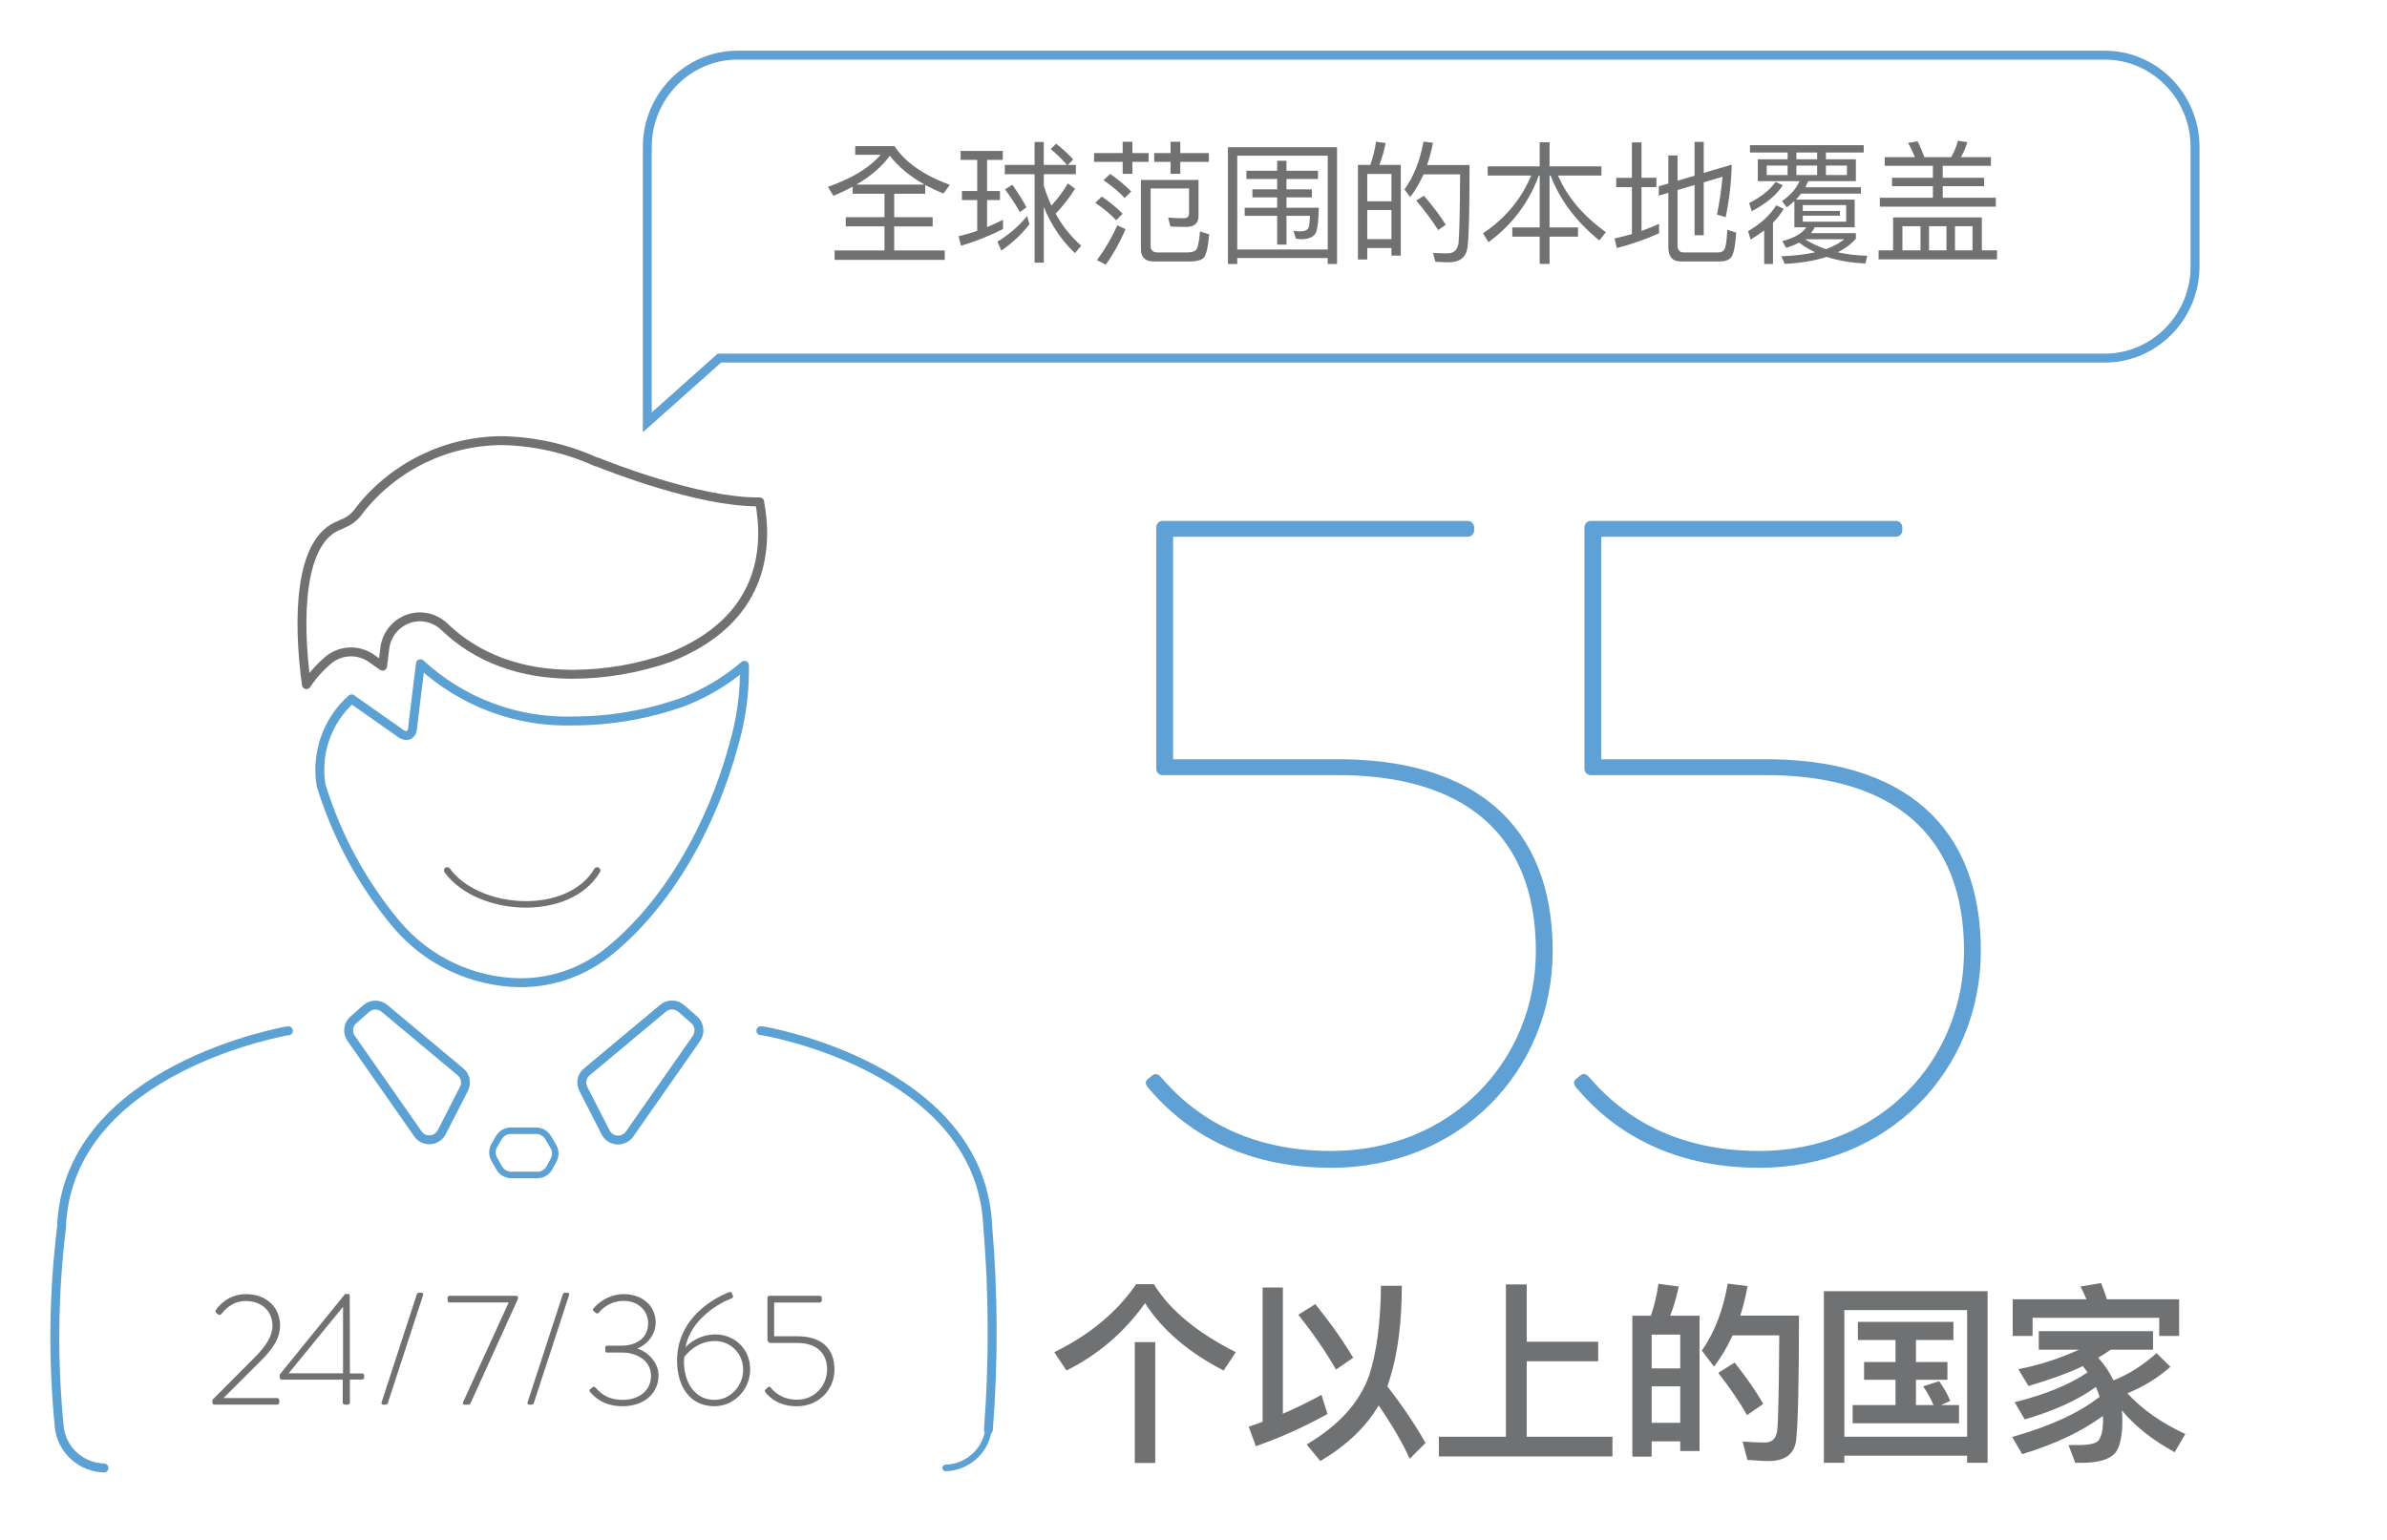 <?xml version="1.0" encoding="utf-8"?>
<!-- Generator: Adobe Illustrator 25.4.1, SVG Export Plug-In . SVG Version: 6.00 Build 0)  -->
<svg version="1.0" xmlns="http://www.w3.org/2000/svg" xmlns:xlink="http://www.w3.org/1999/xlink" x="0px" y="0px"
	 width="1517.3px" height="978.9px" viewBox="0 0 1517.26 978.93" style="enable-background:new 0 0 1517.26 978.93;" xml:space="preserve">
<style type="text/css">
	.st0{fill:#707173;}
	.st1{fill:#5FA1D4;}
	.st2{fill:none;stroke:#5FA1D4;stroke-width:5.669;stroke-miterlimit:10;}
	.st3{fill:none;stroke:#5BA1D4;stroke-width:5.669;stroke-linecap:round;stroke-linejoin:round;}
	.st4{fill:none;stroke:#5BA1D4;stroke-width:4.137;stroke-linecap:round;stroke-linejoin:round;}
	.st5{fill:none;stroke:#707173;stroke-width:5.669;stroke-linecap:round;stroke-linejoin:round;}
	.st6{fill:none;stroke:#707173;stroke-width:4.137;stroke-linecap:round;stroke-linejoin:round;}
</style>
<g id="Lager_1">
	<g>
		<path class="st0" d="M134.96,889.9l26.94-27.04c7.12-7.12,11.28-13.52,11.28-20.13c0-7.73-5.39-15.66-17.08-15.66
			c-9.25,0-14.13,6.81-15.45,8.23c-0.61,0.71-1.32,0.81-2.03,0.3l-1.22-1.02c-0.51-0.51-0.71-1.12-0.2-1.83
			c0,0,6.3-10.06,18.91-10.06c14.33,0,21.86,9.35,21.86,19.92c0,8.95-5.49,15.76-12.81,23.08l-23.18,23.08h34.16
			c0.71,0,1.32,0.61,1.32,1.32v1.53c0,0.71-0.61,1.32-1.32,1.32h-39.85c-0.81,0-1.32-0.61-1.32-1.22V889.9z"/>
		<path class="st0" d="M177.75,875.56v-1.73l41.58-51.23h1.83c0.71,0,1.12,0.2,1.12,1.12c0,16.47,0.1,32.94,0.1,49.4h7.73
			c0.71,0,1.32,0.51,1.32,1.22v1.32c0,0.71-0.61,1.32-1.32,1.32h-7.73v14.64c0,0.71-0.61,1.32-1.32,1.32c-1.22,0-3.25,0.3-3.25-1.32
			v-14.54h-38.32C178.46,877.09,177.75,876.68,177.75,875.56z M218.01,873.02v-42.29l-34.56,42.29H218.01z"/>
		<path class="st0" d="M264.97,822.6c0.2-0.51,0.71-0.81,1.32-0.81h1.42c0.92,0,1.52,0.61,1.22,1.42l-22.47,68.82
			c-0.2,0.61-0.81,0.92-1.32,0.92h-1.52c-0.81,0-1.42-0.51-1.12-1.42L264.97,822.6z"/>
		<path class="st0" d="M323.32,827.99h-37.51c-1.12,0-1.32-0.61-1.32-1.42v-1.53c0-0.91,0.61-1.32,1.32-1.32h42.08
			c0.91,0,1.42,0.61,1.42,1.22v0.51l-29.89,65.87c-0.61,1.32-0.81,1.63-1.93,1.63h-2.44c-1.02,0-1.02-1.02-0.71-1.63L323.32,827.99z
			"/>
		<path class="st0" d="M357.78,822.6c0.2-0.51,0.71-0.81,1.32-0.81h1.42c0.92,0,1.52,0.61,1.22,1.42l-22.47,68.82
			c-0.2,0.61-0.81,0.92-1.32,0.92h-1.52c-0.81,0-1.42-0.51-1.12-1.42L357.78,822.6z"/>
		<path class="st0" d="M375.06,883.19l1.63-1.32c0.71-0.61,1.22-0.3,1.83,0.3c2.34,2.24,6.3,7.73,17.28,7.73
			c10.47,0,17.99-6,17.99-15.25c0-9.86-9.35-14.84-18.3-14.84h-9.45c-1.02,0-1.32-0.3-1.32-1.32v-1.83c0-0.81,0.41-1.22,1.42-1.22
			h9.35c7.42,0,16.47-3.86,16.47-14.13c0-8.54-6.81-14.33-15.45-14.33c-9.66,0-14.84,6.2-15.96,7.52c-0.41,0.51-1.12,0.71-1.73,0.2
			l-1.52-1.22c-0.61-0.41-0.61-1.22-0.1-1.73c0,0,7.12-9.05,19.31-9.05c11.69,0,20.23,7.32,20.23,18.09
			c0,7.93-5.79,14.23-11.49,16.37c0,0.1,0,0.1,0,0.2c6.61,2.03,13.32,8.84,13.32,16.98c0,11.18-8.84,19.62-22.97,19.62
			c-12.5,0-18.3-6.51-20.53-9.05C374.55,884.31,374.55,883.6,375.06,883.19z"/>
		<path class="st0" d="M463.6,821.38c0.71-0.2,1.32,0.1,1.52,0.71l0.71,1.52c0.31,0.81,0,1.52-1.12,1.93
			c-5.9,2.03-25.72,12.4-28.97,31c1.63-2.13,8.64-8.23,19.01-8.23c11.59,0,22.06,8.64,22.06,22.26c0,12.91-10.37,23.38-22.67,23.38
			c-15.86,0-23.79-12.81-23.79-28.97C430.36,837.34,454.66,824.84,463.6,821.38z M454.15,889.9c9.96,0,18.2-8.74,18.2-19.11
			c0-10.78-8.34-18.3-17.99-18.3c-12.2,0-19.11,9.76-19.42,10.17c-0.1,1.02-0.2,1.93-0.2,3.05
			C434.73,878.11,441.14,889.9,454.15,889.9z"/>
		<path class="st0" d="M486.68,883.19c0.51-0.41,0.92-0.92,1.42-1.32c0.61-0.51,1.22-0.51,1.73,0.2c1.73,2.13,6.81,7.73,16.77,7.73
			c11.39,0,19.11-9.15,19.11-19.21c0-10.17-6.4-16.87-19.11-16.87h-16.87c-1.22,0-1.93-1.12-1.93-2.13v-26.53
			c0-0.71,0.51-1.32,1.32-1.32h31.92c0.71,0,1.32,0.61,1.32,1.32v1.63c0,0.71-0.61,1.32-1.32,1.32h-28.97v21.45h14.54
			c15.55,0,23.79,7.73,23.79,21.14c0,12.81-9.96,23.38-23.89,23.38c-11.28,0-17.18-5.49-19.72-8.54
			C485.97,884.41,485.86,884,486.68,883.19z"/>
	</g>
	<g>
		<path class="st1" d="M729.62,685.92l2.97-2.38c2.38-1.78,4.16,0,5.35,1.19c14.26,16.64,45.76,46.95,108.16,46.95
			c76.07,0,130.15-57.05,130.15-127.18c0-73.1-44.57-112.92-129.56-111.73H739.13c-2.38,0-4.16-1.78-4.16-4.16V335.29
			c0-2.38,1.78-4.16,4.16-4.16h193.74c2.38,0,4.16,1.78,4.16,4.16v1.78c0,2.38-1.78,4.16-4.16,4.16h-187.2v141.44H846.7
			c91.52-1.19,140.25,42.79,140.25,121.83c0,76.07-58.83,137.87-140.85,137.87c-66.56,0-101.03-32.69-116.48-51.11
			C727.84,688.89,727.84,687.71,729.62,685.92z"/>
		<path class="st1" d="M1001.8,685.92l2.97-2.38c2.38-1.78,4.16,0,5.35,1.19c14.26,16.64,45.76,46.95,108.16,46.95
			c76.07,0,130.15-57.05,130.15-127.18c0-73.1-44.57-112.92-129.56-111.73h-107.57c-2.38,0-4.16-1.78-4.16-4.16V335.29
			c0-2.38,1.78-4.16,4.16-4.16h193.74c2.38,0,4.16,1.78,4.16,4.16v1.78c0,2.38-1.78,4.16-4.16,4.16h-187.2v141.44h101.03
			c91.52-1.19,140.25,42.79,140.25,121.83c0,76.07-58.83,137.87-140.85,137.87c-66.56,0-101.03-32.69-116.48-51.11
			C1000.02,688.89,1000.02,687.71,1001.8,685.92z"/>
	</g>
	<path class="st2" d="M468.7,35.06h869.31c31.5,0,57.28,26.27,57.28,58.36v75.87c0,32.1-25.78,58.36-57.28,58.36H457.24
		l-45.82,40.85V93.43C411.42,61.33,437.2,35.06,468.7,35.06z"/>
	<path class="st3" d="M483.61,655.22h0.44c1.33,0,137.36,23.13,143.65,121.99v0.76c3.74,43.52,3.93,87.27,0.57,130.82"/>
	<path class="st3" d="M66.06,933.18c-14.08-0.35-25.93-10.64-28.27-24.52c-4.4-43.06-3.93-86.47,1.4-129.42v-1.02v-0.95
		c6.35-98.41,142.38-121.73,143.71-121.99h0.38"/>
	<path class="st4" d="M628.34,908.85c-1.94,13.67-13.46,23.95-27.26,24.33"/>
	<path class="st3" d="M244.21,640.92l48.48,40.47c3.18,2.66,4.09,7.19,2.16,10.86l-14.17,27.64c-2.27,4.31-7.62,5.97-11.93,3.69
		c-1.21-0.64-2.26-1.56-3.06-2.67l-42.5-60.8c-2.62-3.7-2.01-8.77,1.4-11.75l8.2-7.24C236.04,638.3,240.85,638.23,244.21,640.92z"/>
	<path class="st3" d="M204.06,499.18c-3.39-20.41,3.93-41.13,19.38-54.89l30.24,21.28c1.25,1.18,2.86,1.9,4.57,2.03
		c2.48,0,4.13-2.22,4.13-6.35l4.83-39.33c26.42,24.46,61.41,37.54,97.4,36.41c23.82-0.07,47.45-4.19,69.89-12.2
		c14.1-5.52,27.17-13.36,38.69-23.19v4.45c-0.11,15.04-2.26,30-6.35,44.47c-14.61,54.96-43.65,103.56-79.23,132.47
		c-16.08,13.29-36.32,20.52-57.18,20.39c-30.06-0.43-58.48-13.76-78.02-36.6C230.47,562.03,214.02,531.78,204.06,499.18"/>
	<path class="st5" d="M216.89,333.23c4.64-1.53,8.65-4.57,11.37-8.64c21.82-27.96,55.26-44.35,90.73-44.47
		c20.71,0.37,41.12,4.97,59.98,13.53h0.51c6.35,2.54,63.53,25.41,102.29,25.41h1.08c5.59,29.99,2.29,75.22-57.18,98.92
		c-19.72,6.95-40.46,10.55-61.37,10.67c-33.36,0-60.93-10.17-81.83-30.18c-4.17-4.05-9.75-6.32-15.57-6.35
		c-2.55,0.01-5.1,0.46-7.5,1.33c-8.01,2.87-13.72,9.99-14.8,18.42l-1.46,11.63l-7.12-5.02c-8.25-5.75-19.3-5.36-27.13,0.95
		c-5.45,4.57-10.22,9.9-14.17,15.82c-5.65-41.55-4.89-92.82,21.86-101.65"/>
	<path class="st4" d="M341.92,746.96h-16.9c-3.21,0.01-6.17-1.72-7.75-4.51l-3.11-5.46c-1.55-2.74-1.55-6.09,0-8.83l2.86-4.89
		c1.59-2.74,4.52-4.44,7.69-4.45h16.07c3.17,0.01,6.1,1.7,7.69,4.45l3.3,5.65c1.55,2.72,1.55,6.05,0,8.77l-2.54,4.64
		C347.78,745.05,345.01,746.81,341.92,746.96z"/>
	<path class="st3" d="M433.03,641.11l8.26,7.24c3.35,3.01,3.96,8.04,1.4,11.75l-42.5,60.8c-2.79,4.04-8.33,5.06-12.37,2.27
		c-1.22-0.84-2.2-1.97-2.88-3.28l-14.17-27.64c-1.93-3.69-1-8.23,2.22-10.86l48.48-40.47C424.84,638.13,429.75,638.21,433.03,641.11
		z"/>
	<path class="st6" d="M284.24,553.37c19.82,27,77.32,30.43,95.3,0"/>
</g>
<g id="_x3C_Lager_x3E_">
	<g>
		<path class="st0" d="M529.72,124.45l-3.47-5.67c15.22-5.33,26.39-12.09,33.49-20.38h-16.15v-5.5h24.95
			c6.77,10.23,18.44,18.44,35.19,24.61l-4.06,5.5c-4.23-1.69-8.03-3.55-11.59-5.41v5.58h-19.71v14.89h24.44v5.84h-24.44v15.31h32.14
			v6h-70.03v-6h31.72V143.9h-24.61v-5.84h24.61v-14.89h-20.21v-4.48C538.17,120.73,534.11,122.67,529.72,124.45z M565.58,98.99
			c-4.99,6.94-12.09,13.03-21.23,18.35h43.3C578.35,112.1,570.99,106.01,565.58,98.99z"/>
		<path class="st0" d="M637.39,95.95v5.67h-9.98v19.79h8.2v5.75h-8.2v17.25c3.38-1.44,6.77-3.04,10.15-4.74v5.92
			c-8.29,4.23-17.17,7.78-26.73,10.66l-1.52-6.09c4.06-0.93,7.95-2.03,11.84-3.38v-19.62h-9.73v-5.75h9.73v-19.79h-10.57v-5.67
			H637.39z M654.31,142.55c-4.74,6.26-10.74,11.84-17.85,16.75l-2.45-5.67c7.27-4.4,13.62-9.9,18.86-16.32L654.31,142.55z
			 M657.61,104.83V90.28h5.84v14.55h14.72c-2.71-3.21-6.09-6.6-10.32-10.06l3.47-3.38c4.31,3.38,7.95,6.68,10.83,9.98l-3.38,3.47
			h5.08v5.92h-20.38v7.36c1.35,4.4,2.96,8.54,4.82,12.52c3.89-4.14,7.36-8.8,10.49-14.04l4.57,3.38
			c-3.98,6.26-8.12,11.5-12.35,15.82c4.23,7.78,9.64,14.55,16.24,20.38l-3.98,4.74c-8.54-8.12-15.14-17.85-19.79-29.35v35.44h-5.84
			v-56.25h-18.95v-5.92H657.61z M652.45,131.81l-4.23,3.04c-2.37-4.4-5.5-9.22-9.39-14.46l4.65-2.96
			C647.37,122.93,650.33,127.75,652.45,131.81z"/>
		<path class="st0" d="M713.61,97.3v-7.19h6.17v7.19h10.32v5.58h-10.32v7.61h-6.17v-7.61h-18.18V97.3H713.61z M713.61,135.87
			l-4.14,4.14c-3.21-3.47-7.61-7.19-13.28-11.08l4.14-3.98C705.57,128.59,710.05,132.23,713.61,135.87z M715.38,145.68
			c-3.21,7.78-7.36,15.31-12.52,22.58l-5.58-2.88c5.41-7.44,9.73-14.89,12.94-22.16L715.38,145.68z M719.02,121.74l-4.14,4.14
			c-3.21-3.55-7.7-7.36-13.45-11.33l4.23-3.98C710.98,114.3,715.47,118.02,719.02,121.74z M731.37,119.8v36.45
			c0,2.79,1.44,4.23,4.48,4.23h18.78c3.38,0,5.41-0.85,6.17-2.45c0.85-1.86,1.52-5.5,1.95-10.91l5.84,1.86
			c-0.68,8.12-1.86,13.11-3.47,14.89c-1.52,1.52-4.48,2.37-8.88,2.37h-22.75c-5.58,0-8.29-2.71-8.29-7.95v-43.9h36.62v22.92
			c0,4.4-2.45,6.77-7.19,6.94c-3.72,0-7.27-0.08-10.66-0.25l-1.44-5.67c3.55,0.25,6.94,0.42,9.98,0.42c2.2,0,3.3-1.1,3.3-3.3V119.8
			H731.37z M750.23,90.11v7.19h18.18v5.58h-18.18v7.61h-6.17v-7.61h-10.4V97.3h10.4v-7.19H750.23z"/>
		<path class="st0" d="M849.87,167.84h-5.92v-3.81h-57.51v3.81h-5.92V93.58h69.36V167.84z M843.95,158.62V98.99h-57.51v59.63H843.95
			z M811.81,108.55v-6.34h5.92v6.34h20.04v5.24h-20.04v6.6h16.15v5.07h-16.15v6.6h20.55c-0.17,8.12-0.76,13.36-1.78,15.73
			c-1.27,2.71-4.31,4.14-9.13,4.31c-1.01,0-2.2-0.17-3.55-0.34l-1.69-4.99c1.78,0.17,3.3,0.34,4.57,0.34
			c2.79-0.08,4.48-0.93,5.07-2.45c0.51-1.18,0.76-3.72,0.85-7.44h-14.89v18.27h-5.92v-18.27h-20.64v-5.16h20.64v-6.6h-15.73v-5.07
			h15.73v-6.6h-19.54v-5.24H811.81z"/>
		<path class="st0" d="M890.39,162.51h-5.92v-4.82h-15.39v7.27h-5.92v-60.14h7.87c1.69-4.74,2.88-9.64,3.64-14.72l6.09,0.85
			c-1.02,4.99-2.28,9.64-3.98,13.87h13.62V162.51z M884.47,128v-17.42h-15.39V128H884.47z M884.47,152.02V133.5h-15.39v18.52H884.47
			z M932.85,157.01c-0.85,6.43-4.74,9.73-11.84,9.73c-1.69,0-4.57-0.17-8.63-0.34l-1.44-5.58c3.55,0.17,6.6,0.25,9.22,0.25
			c3.97,0,6.26-2.2,6.94-6.51c0.51-4.74,0.85-19.37,1.01-43.73h-23.26c-2.37,5.33-5.16,10.15-8.46,14.46l-3.64-4.82
			c5.92-8.29,9.9-18.44,12.09-30.45l6.01,0.76c-1.02,4.99-2.2,9.73-3.72,14.12h26.98C934.12,132.99,933.69,150.41,932.85,157.01z
			 M918.98,142.89l-4.82,3.38c-3.47-5.58-8.12-11.84-13.96-18.78l4.91-3.04C911.2,131.47,915.76,137.64,918.98,142.89z"/>
		<path class="st0" d="M978.7,105.76V90.45h6.26v15.31h32.99v5.84h-27.57c5.67,13.45,15.82,25.46,30.36,36.03l-4.14,5.24
			c-14.89-12.18-25.2-25.97-30.96-41.27h-0.68v32.99h18.1v5.84h-18.1v17.34h-6.26v-17.34h-17.42v-5.84h17.42v-32.99h-0.59
			c-6.26,17.17-16.92,31.29-31.97,42.37l-3.47-5.67c14.21-9.47,24.36-21.74,30.62-36.71h-27.66v-5.84H978.7z"/>
		<path class="st0" d="M1037.32,113.03v-22.5h6.09v22.5h9.47v5.92h-9.47v27.83c3.81-1.35,7.53-2.79,11.17-4.48v6.01
			c-8.29,3.72-17.17,6.85-26.81,9.39l-1.52-6.09c3.72-0.85,7.44-1.78,11.08-2.79v-29.86h-9.98v-5.92H1037.32z M1082.99,90.19v19.71
			l17.76-5.24c-0.17,10.49-1.44,21.65-3.81,33.41l-5.58-1.69c1.61-7.44,2.79-15.39,3.55-24.02l-11.93,3.55v33.66h-5.84V117.6
			l-10.83,3.21v35.27c0,2.88,1.35,4.4,4.06,4.4h21.74c1.86,0,3.13-0.59,3.89-1.78c1.01-1.44,1.61-5.67,1.95-12.6l5.67,1.78
			c-0.59,8.71-1.69,14.04-3.38,15.9c-1.52,1.61-3.81,2.45-7.02,2.45h-24.7c-5.41,0-8.04-3.04-8.04-8.97v-34.68l-6.09,1.78v-5.92
			l6.09-1.78V98.82h5.84v16.07l10.83-3.21V90.19H1082.99z"/>
		<path class="st0" d="M1133.83,132.74c-1.86,3.13-4.14,6.09-6.85,8.88v26.22h-5.58v-21.31c-2.71,2.03-5.58,3.89-8.63,5.75
			l-1.61-5.33c8.12-4.74,14.12-10.23,17.85-16.41L1133.83,132.74z M1133.24,117.77c-4.06,6.26-10.66,11.76-19.79,16.49l-1.61-5.16
			c7.61-3.89,13.19-8.37,16.75-13.45L1133.24,117.77z M1140.59,144.49v-16.66c-1.52,1.35-3.13,2.71-4.82,3.98l-3.04-3.98
			c5.24-3.55,8.97-7.78,11.17-12.69h-26.56v-13.87h18.95v-4.31h-23.94v-4.65h72.32v4.65h-24.02v4.31h19.03v13.87h-30.28
			c-0.59,1.35-1.18,2.62-1.86,3.89h35.35v4.06h-38.06c-1.01,1.35-2.03,2.62-3.21,3.81h37.3v17.59h-25.37
			c-0.68,1.35-1.52,2.54-2.45,3.72h28.59v3.47c-2.96,3.47-6.77,6.34-11.5,8.71c5.75,1.27,12.01,2.03,18.78,2.2l-1.27,4.91
			c-9.22-0.42-17.42-1.86-24.61-4.23c-7.36,2.45-16.24,3.98-26.64,4.48l-2.2-4.82c8.29-0.34,15.48-1.18,21.57-2.54
			c-3.72-1.78-7.19-3.81-10.23-6.17c-2.45,1.27-5.16,2.37-8.2,3.38l-2.45-4.31c7.61-2.03,12.69-4.99,15.22-8.8H1140.59z
			 M1136.28,105.25H1123v6.01h13.28V105.25z M1155.06,96.96h-13.19v4.31h13.19V96.96z M1155.06,105.25h-13.19v6.01h13.19V105.25z
			 M1173.5,130.37h-27.57v3.72h23.6v3.04h-23.6v3.81h27.57V130.37z M1172.31,152.11h-24.95c3.97,2.54,8.46,4.65,13.36,6.26
			C1165.46,156.67,1169.27,154.56,1172.31,152.11z M1174,105.25h-13.36v6.01H1174V105.25z"/>
		<path class="st0" d="M1259.77,159.13h9.64v5.75h-75.28v-5.75h9.22v-20.89h56.41V159.13z M1217.23,99.92
			c-1.35-3.3-2.79-6.34-4.4-9.05l6.09-1.02c1.52,2.96,2.96,6.34,4.31,10.06h17c1.95-3.3,3.38-6.77,4.31-10.4l6,0.85
			c-1.01,3.38-2.37,6.6-4.14,9.56h19.12v5.5h-30.62v7.61h26.3v5.33h-26.3v7.36h33.75v5.67h-73.75v-5.67h33.75v-7.36h-25.97v-5.33
			h25.97v-7.61h-30.62v-5.5H1217.23z M1220.78,159.13v-15.31h-11.5v15.31H1220.78z M1237.27,159.13v-15.31h-11.08v15.31H1237.27z
			 M1253.85,159.13v-15.31h-11.17v15.31H1253.85z"/>
	</g>
	<g>
		<path class="st0" d="M733.46,816.39c10.06,16.45,27.49,30.8,52.04,43.2l-7.73,11.66c-22.34-11.54-39.03-25.77-49.95-42.83
			c-13.13,18.53-29.82,32.77-49.95,42.83l-7.73-11.66c22.58-11.04,39.89-25.53,52.04-43.2H733.46z M734.32,853.21v76.83h-13.01
			v-76.83H734.32z"/>
		<path class="st0" d="M815.45,818.48v80.26c8.35-3.68,16.57-7.61,24.54-12.03l3.8,12.15c-13.99,7.85-29.09,14.73-45.53,20.5
			l-4.54-12.39c2.95-0.98,5.89-2.09,8.84-3.07v-85.42H815.45z M860.12,863.15l-10.92,7.49c-5.89-10.43-13.87-22.09-23.93-34.85
			l10.8-6.75C846.5,842.04,854.47,853.45,860.12,863.15z M839.26,928.81l-8.71-10.55c20.37-12.03,33.63-26.63,39.76-43.94
			c4.79-14.73,7.24-33.63,7.49-56.95h13.25c0,23.32-2.58,43.2-7.73,59.52l-1.47,4.42c9.45,12.15,17.55,24.18,24.3,35.96
			l-10.06,10.06c-4.91-10.68-11.54-21.97-19.76-33.87C868.34,907.09,855.95,918.87,839.26,928.81z"/>
		<path class="st0" d="M970.46,816.51v36.45h45.41v12.4h-45.41v47.99h54.49v12.52H914.62v-12.52h42.59v-96.83H970.46z"/>
		<path class="st0" d="M1080.3,922.43h-12.27v-6.14h-18.16v9.7h-12.27v-89.59h11.78c2.21-6.5,3.8-13.25,4.79-20.25l12.89,1.72
			c-1.35,6.63-3.19,12.89-5.4,18.53h18.65V922.43z M1068.03,869.9v-21.48h-18.16v21.48H1068.03z M1068.03,904.51v-23.2h-18.16v23.2
			H1068.03z M1141.66,915.92c-1.23,8.59-7.12,12.89-17.67,12.89c-2.45,0-6.87-0.25-13.25-0.74l-3.07-11.66
			c5.4,0.37,10.19,0.61,14.24,0.61c4.42,0,7-2.46,7.73-7.24c0.74-5.89,1.1-26.14,1.35-60.87h-29.7
			c-3.31,7.36-7.24,13.99-11.78,19.88l-7.73-10.19c8.1-11.54,13.5-25.77,16.45-42.59l12.64,1.59c-1.23,6.63-2.82,12.89-4.66,18.78
			h37.31C1143.51,879.35,1142.89,905.86,1141.66,915.92z M1120.8,892.48l-10.31,7.12c-4.54-8.1-10.68-17.06-18.29-26.88l10.43-6.5
			C1110.49,876.16,1116.51,884.87,1120.8,892.48z"/>
		<path class="st0" d="M1263.41,929.91h-13.01v-4.54h-78.05v4.54h-13.01v-109.1h104.07V929.91z M1250.4,913.34v-80.51h-78.05v80.51
			H1250.4z M1241.69,840.32v11.54h-23.81v13.99h20v11.29h-20v16.08h11.17c-1.96-4.54-4.17-8.47-6.63-11.9l10.19-3.31
			c2.7,3.8,5.15,7.98,7.12,12.52l-6.01,2.7h11.54v11.54h-67.62v-11.54h27.25v-16.08h-20v-11.29h20v-13.99h-23.93v-11.54H1241.69z"/>
		<path class="st0" d="M1368.59,846.21v11.78h-26.88c-2.7,1.84-5.28,3.56-7.98,5.16c4.05,4.42,7.24,9.2,9.7,14.36
			c9.57-3.8,18.78-9.57,27.37-17.3l8.84,8.71c-8.22,7.12-17.3,12.76-27.37,16.81c9.33,10.19,21.6,18.78,36.82,25.9l-6.75,11.54
			c-13.75-7.49-25.04-16.32-33.63-26.63c0.25,1.96,0.37,4.05,0.37,6.14c0,10.06-1.47,16.81-4.17,20.5
			c-3.31,4.42-10.68,6.75-21.97,6.75h-3.8l-4.29-11.29h6.38c6.63,0,10.8-0.98,12.52-2.7c1.96-2.33,3.07-6.75,3.07-13.25
			c0-0.98-0.12-1.84-0.12-2.58c-13.25,9.82-30.31,17.92-51.3,24.3l-6.38-10.92c23.93-6.75,42.46-15.22,55.6-25.53
			c-0.74-2.21-1.47-4.29-2.33-6.26c-11.54,8.35-26.63,15.22-45.29,20.62l-6.38-10.92c19.64-4.91,35.1-11.29,46.39-19.02
			c-0.98-1.35-2.09-2.7-3.07-3.93c-0.25,0-0.49,0.12-0.49,0.25c-7.85,3.8-19.27,7.98-34,12.4l-6.5-10.68
			c11.17-2.21,21.72-5.4,31.66-9.45c2.33-0.98,4.66-1.96,6.87-2.95h-25.53v-11.78H1368.59z M1339.26,825.96h45.9v23.32h-12.64
			v-11.54h-80.51v11.54h-12.64v-23.32h46.88c-1.23-2.95-2.45-5.65-3.8-8.1l13.13-2.21C1336.81,818.72,1338.04,822.16,1339.26,825.96
			z"/>
	</g>
</g>
</svg>

